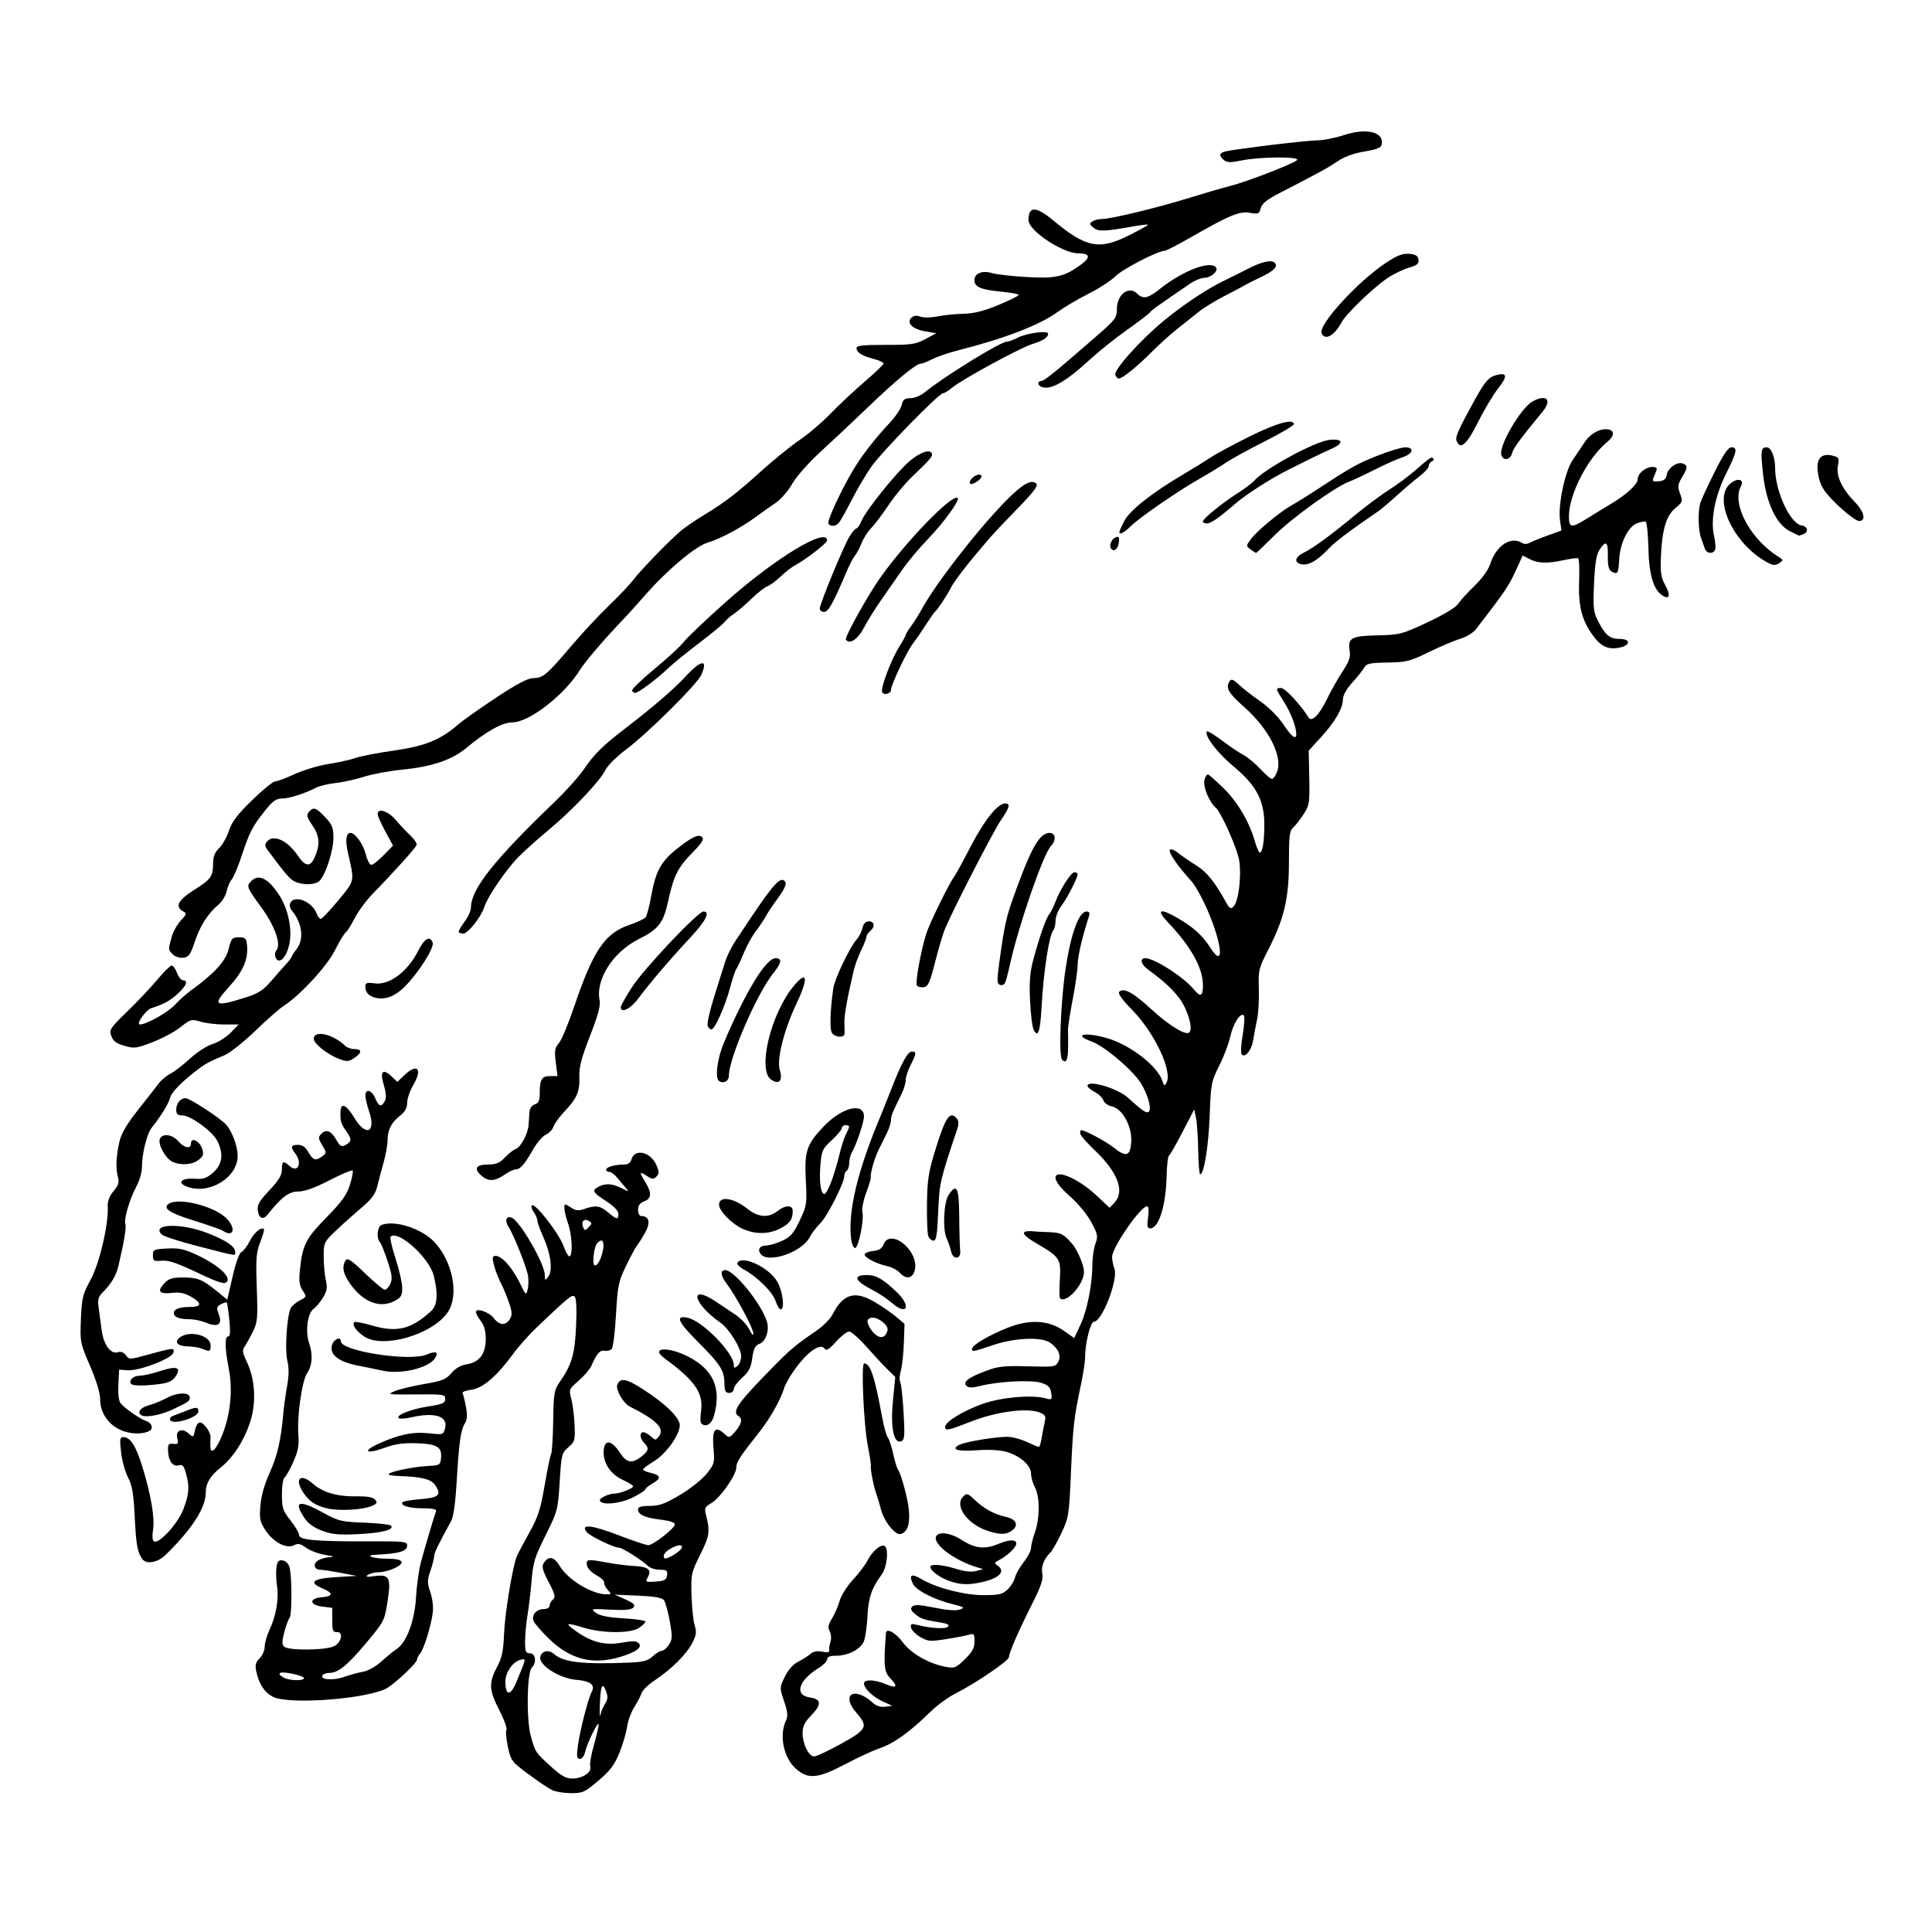 <?xml version="1.0" encoding="UTF-8"?>
<svg width="222mm" height="222mm" version="1.1" viewBox="0 0 786.61 786.61" xmlns="http://www.w3.org/2000/svg">
<g transform="translate(-652.84 247.12)">
<path d="m877.6 481.71c-1.382-0.663-5.71-3.58-9.619-6.482-6.849-5.086-7.152-5.49-8.354-11.156-0.686-3.233-0.951-6.358-0.589-6.944 0.362-0.586-0.935-4.145-2.883-7.909-4.213-8.141-4.383-11.148-0.991-17.521 2.046-3.843 2.618-6.514 2.892-13.492 0.329-8.377 3.483-27.551 5.218-31.715 0.462-1.108 2.749-5.433 5.082-9.611 3.563-6.379 4.565-9.476 6.249-19.329 1.103-6.453 2.291-12.195 2.64-12.759 0.349-0.564 0.72-6.571 0.825-13.349 0.178-11.515 0.363-12.572 2.821-16.13 4.762-6.895 6.005-11.215 6.508-22.626 0.299-6.786 0.09-11.206-0.561-11.857-1.05-1.05-2.027-0.263-15.34 12.353-3.088 2.927-7.429 7.797-9.645 10.822-6.754 9.22-12.397 14.077-17.086 14.706-2.262 0.303-3.889 0.914-3.616 1.356 0.273 0.442 0.896 2.941 1.384 5.552 0.655 3.506 0.54 5.288-0.44 6.817-1.678 2.617-2.395 7.777-3.344 24.069-0.473 8.115-1.299 13.983-2.198 15.616-5.335 9.686-6.941 12.998-6.941 14.316 0 0.824-0.683 3.51-1.518 5.968-1.348 3.97-1.351 4.952-0.029 8.785 0.861 2.497 1.269 6 0.967 8.315-0.711 5.463-3.555 14.656-5.128 16.579-0.711 0.868-1.292 2.012-1.292 2.542 0 1.199-7.401 8.317-11.715 11.267-6.69 4.575-40.398 7.291-47.019 3.789-3.43-1.815-5.589-5.148-6.712-10.361-0.535-2.485-0.232-3.638 1.38-5.25 1.136-1.136 2.065-3.273 2.065-4.749 0-1.476 0.861-4.514 1.913-6.75 2.723-5.788 3.912-12.634 3.11-17.914-0.38-2.504-0.486-5.949-0.236-7.656 0.362-2.467 0.883-3.041 2.543-2.799 1.232 0.179 2.371 1.328 2.779 2.804 1.008 3.645 1.037 19.437 0.038 20.55-0.469 0.522-1.434 3.112-2.145 5.755-0.981 3.645-1.013 5.085-0.133 5.965 1.708 1.708 17.175 1.566 20.468-0.188 3.1-1.652 3.786-5.948 0.913-5.72-1.452 0.115-1.75-0.713-1.75-4.861v-5l-4-0.5c-5.356-0.67-5.534-3.373-0.25-3.81 4.723-0.391 4.782-1.732 0.162-3.662-5.77-2.411-3.825-3.964 5.667-4.528l8.421-0.5-6.582-1.25c-3.62-0.688-7.306-1.25-8.191-1.25-2.52 0-3.224-2.164-1.189-3.652 1.014-0.742 3.22-1.401 4.903-1.466 2.231-0.086 1.726-0.341-1.867-0.942-2.709-0.454-6.199-1.766-7.754-2.915-2.223-1.644-3.249-1.865-4.801-1.035-3.042 1.628-8.409-1.112-11.589-5.917-2.424-3.663-2.647-4.728-2.163-10.329 0.344-3.982 1.7-8.767 3.742-13.206 3.079-6.694 4.62-13.368 5.547-24.039 0.239-2.75 0.939-7.818 1.555-11.262 0.79-4.418 0.815-7.511 0.084-10.5-1.032-4.218-0.214-17.314 1.312-21.025 0.404-0.983 2.063-2.474 3.687-3.314 2.904-1.502 2.925-1.569 1.254-4.118-1.304-1.989-1.566-3.892-1.128-8.186 1.049-10.301 2.359-12.911 10.796-21.511 6.272-6.393 8.276-9.178 9.586-13.321 0.911-2.881 1.397-5.496 1.082-5.812-0.316-0.316-4.559 1.478-9.429 3.986-6.016 3.098-10.095 4.56-12.723 4.562-3.793 2e-3 -6.781 2.259-12.472 9.423-1.827 2.3-3.594 1.492-3.984-1.823-0.255-2.161 0.76-3.894 4.75-8.113 3.824-4.043 5.074-6.118 5.074-8.425 0-3.467 0.587-3.743 3.108-1.462 3.372 3.052 5.325-1.119 2.36-5.039-2.08-2.75-1.835-3.559 1.078-3.559 1.782 0 3.058 0.898 4.25 2.994 1.894 3.329 2.955 3.64 5.66 1.661 1.785-1.305 1.784-1.438-0.024-4.499-1.677-2.838-1.709-3.308-0.326-4.692 2-2 3.977-1.161 6.122 2.598 1.484 2.6 2.017 2.877 3.75 1.949 2.518-1.347 2.532-2.378 0.079-5.801-2.012-2.808-2.378-4.147-2.177-7.96 0.192-3.647 2.407-2.563 5.619 2.75 4.747 7.853 8.942 6.014 6.006-2.633-0.828-2.44-1.506-5.321-1.506-6.402 0-3.009 2.604-2.335 4 1.035 1.429 3.449 2.517 3.772 3.915 1.159 0.68-1.27 0.553-3.278-0.41-6.475-1.669-5.545-0.476-6.945 3.075-3.608l2.433 2.285 2.798-2.681c5.255-5.034 7.569-2.713 3.766 3.777-1.418 2.419-2.578 5.748-2.578 7.397 0 2.083-0.841 3.659-2.75 5.156-3.673 2.88-5.172 5.761-5.215 10.021-0.019 1.943-0.732 5.993-1.583 9-0.851 3.007-2.014 7.385-2.583 9.729-0.812 3.341-2.247 5.285-6.642 9-3.084 2.607-7.771 6.812-10.417 9.346-4.69 4.493-4.809 4.753-4.786 10.5 0.013 3.241 0.409 7.55 0.88 9.576 0.687 2.959 0.459 4.336-1.16 7-1.109 1.824-2.828 3.886-3.821 4.582-2.476 1.736-3.455 9.105-1.847 13.91 1.614 4.824 1.332 9.065-0.819 12.301-2.079 3.128-4.128 17.552-3.549 24.985 0.342 4.391-0.09 6.712-2.085 11.197-1.384 3.112-2.99 5.951-3.569 6.309-0.579 0.358-1.049 3.437-1.044 6.842 9e-3 5.56 0.366 6.639 3.5 10.582 1.92 2.415 3.49 5.115 3.491 6 3.3e-4 2.014 7.097 2.64 28.75 2.535 13.907-0.067 15.25 0.081 15.25 1.683 0 2.369-3.343 3.347-12.917 3.782-4.804 0.218-0.772 1.61 4.664 1.61 3.599 0 5.724 0.448 6.001 1.264 0.514 1.518-5.524 4.229-9.466 4.251-1.53 8e-3 -3.457 0.495-4.282 1.081-1.118 0.794-0.447 0.919 2.633 0.492 6.181-0.858 6.903 0.534 5.375 10.36-1.21 7.778-1.394 8.136-8.6 16.75-7.738 9.25-11.469 12.288-15.099 12.297-1.205 3e-3 -2.461 0.442-2.791 0.976-1.113 1.801 4.369 2.237 8.691 0.691 2.36-0.844 5.866-1.798 7.791-2.121 2.014-0.338 5.198-2.119 7.5-4.197 2.2-1.986 5.001-4.27 6.224-5.075 4.042-2.662 7.326-11.435 7.887-21.067 0.279-4.786 1.168-11.177 1.976-14.202 1.564-5.856 5.363-18.668 6.153-20.75 0.345-0.911-1.116-1.254-5.383-1.265-5.699-0.015-9.479-1.196-8.134-2.541 0.366-0.366 3.654-0.905 7.308-1.198 7.342-0.589 8.53-1.696 5.987-5.579-1.683-2.568-5.553-3.549-15.226-3.857-2.315-0.074-4.023-0.434-3.797-0.801 0.627-1.015 10.378-3.009 16.005-3.274 4.795-0.225 5.012-0.361 5.301-3.32 0.431-4.415-1.675-5.654-10.071-5.928-5.175-0.169-8.724 0.318-12.483 1.712-7.86 2.914-9.981 1.707-2.765-1.574 8.195-3.726 14-4.897 20.65-4.169 5.514 0.604 5.647 0.559 6.322-2.13 1.224-4.878-4.257-6.599-13.899-4.363-2.17 0.503-4.371 0.651-4.893 0.329-1.729-1.069 4.735-3.675 11.838-4.773 5.929-0.917 7-1.384 7-3.05 0-1.854-0.695-1.962-12-1.86-11.334 0.102-11.808 0.028-8.548-1.335 1.899-0.794 7.299-2.1 12-2.903 7.352-1.256 8.897-1.877 11.048-4.44 1.645-1.96 3.795-3.189 6.285-3.591 5.159-0.834 7.715-4.259 7.715-10.339 0-3.216-0.64-5.544-2-7.273-1.1-1.398-2-3.043-2-3.654 0-1.885 5.35-0.027 7.333 2.547 2.247 2.916 4.766 3.051 6.455 0.347 1.041-1.667 0.992-2.849-0.274-6.578-0.849-2.5-2.195-5.806-2.992-7.347-2.495-4.825-4.333-11.041-3.429-11.6 2.36-1.459 7.311 3.628 11.052 11.356 2.13 4.399 2.307 4.534 2.897 2.194 0.345-1.371 0.438-3.843 0.205-5.493-0.468-3.32-5.787-16.747-8.005-20.206-1.616-2.521-0.9-4.484 1.325-3.63 3.333 1.279 13.408 18.69 13.465 23.269 0.03 2.441 0.102 2.474 1.462 0.678 1.883-2.487 0.97-9.421-2.144-16.297-1.292-2.852-2.349-5.79-2.349-6.527 0-0.738-0.68-2.312-1.511-3.498-0.831-1.186-1.132-2.391-0.668-2.677 1.42-0.878 11.013 11.486 12.828 16.532 0.94 2.615 2.079 4.526 2.53 4.247 1.34-0.828 0.935-8.814-0.679-13.389-0.825-2.338-1.5-5.147-1.5-6.241 0-1.907 0.106-1.92 2.575-0.302 2.08 1.363 3.166 1.481 5.649 0.615 4.569-1.593 6.312-1.333 9.594 1.428 3.573 3.006 4.182 3.09 4.182 0.571 0-1.216-1.848-3.126-5-5.168-5.516-3.574-5.917-4.342-3.066-5.868 2.751-1.472 5.678-1.284 9.365 0.602 3.113 1.592 3.156 1.586 1.59-0.25-0.886-1.038-2.448-2.899-3.472-4.137s-2.437-2.25-3.139-2.25c-0.703 0-1.278-0.398-1.278-0.883 0-1.057 3.485-2.084 7.133-2.103 1.783-9e-3 2.802-0.658 3.155-2.009 1.225-4.685 7.863-3.223 10.193 2.246 1.174 2.755 1.176 3.463 0.011 4.654-1.178 1.205-1.737 1.166-3.933-0.273-3.083-2.02-3.16-1.664-0.564 2.595 2.665 4.371 2.521 6.627-0.496 7.774-1.756 0.667-2.5 1.702-2.5 3.475 0 1.478 0.571 2.525 1.377 2.525 3.158 0 3.781 2.656 1.56 6.65-1.177 2.118-2.687 4.525-3.356 5.35s-2.705 4.597-4.526 8.382c-3.024 6.285-3.373 8.001-4.03 19.796-0.395 7.103-1.19 13.386-1.766 13.962-0.576 0.576-1.883 0.883-2.904 0.681-1.844-0.364-3.154 1.142-5.371 6.179-0.605 1.375-2.921 4.078-5.147 6.007-3.968 3.439-4.026 3.584-2.995 7.5 0.578 2.196 1.174 6.966 1.325 10.601 0.256 6.165 0.085 6.771-2.541 9.029-2.69 2.314-2.846 2.937-3.528 14.081-0.687 11.226-0.886 12.007-5.344 20.971-5.104 10.265-5.442 11.391-6.235 20.825-0.301 3.583-0.989 9.208-1.528 12.5s-0.983 8.123-0.986 10.736c-5e-3 4.085 0.274 4.75 1.994 4.75 2.309 0 2.806 3.794 0.765 5.835-2.04 2.04-2.283 21.589-0.351 28.165 1.926 6.554 1.728 6.261 8.293 12.25 4.021 3.667 5.964 4.75 8.527 4.75 4.172 0 8.037-2.567 7.311-4.856-0.294-0.927 0.362-4.825 1.46-8.662 1.097-3.837 1.981-7.652 1.964-8.479-0.04-1.934-4.72 7.587-5.52 11.231-0.337 1.536-1.281 2.766-2.122 2.766-1.248 0-1.393-0.924-0.825-5.25 0.811-6.172 4.146-19.224 5.612-21.964 1.562-2.918-0.433-4.479-6.386-4.997-6.661-0.58-15.008-5.827-14.534-9.137 0.377-2.629 3.379-3.34 5.63-1.333 3.777 3.369 11.804 4.279 30.696 3.478 5.64-0.239 7.496-0.74 9.438-2.547 1.33-1.238 2.998-2.25 3.706-2.25s2.017-1.112 2.907-2.471c1.425-2.175 1.468-3.316 0.356-9.537-0.695-3.886-1.752-7.736-2.351-8.554-0.789-1.079-3.699-1.601-10.583-1.899l-9.495-0.411 4.366 1.944c3.424 1.525 4.128 2.231 3.264 3.272-0.81 0.976-3.29 1.214-9.366 0.899-8.022-0.416-8.195-0.378-5.907 1.296 1.645 1.204 5.044 1.878 11.25 2.232 4.891 0.279 8.893 0.884 8.893 1.345 0 0.461-1.201 1.625-2.669 2.587-3.44 2.254-14.69 2.222-22.263-0.063-7.511-2.267-8.065-2.075-3.515 1.216 6.377 4.613 12.007 6.065 18.765 4.84 4.384-0.795 6.026-0.747 6.96 0.2 1.639 1.663-1.118 3.683-7.692 5.635-11.119 3.302-20.116 0.98-28.843-7.444-3.167-3.057-6.016-6.373-6.333-7.37-0.769-2.422 1.28-4.716 4.213-4.716 1.353 0 2.378-0.594 2.378-1.378 0-0.758 0.615-1.888 1.367-2.512 1.132-0.94 0.832-2.157-1.75-7.098-2.486-4.758-2.893-6.323-2.009-7.738 1.903-3.05 4.232-2.661 6.436 1.075 3.353 5.684 13.152 11.65 19.132 11.65 2.024 0 2.047-0.097 0.438-1.875-0.933-1.031-1.565-2.365-1.405-2.964 0.16-0.599-1.283-1.943-3.208-2.987-2.001-1.085-3.637-2.814-3.82-4.036-0.371-2.484 0.2-2.555 8.386-1.039 3.264 0.604 8.092 1.21 10.73 1.346 5.827 0.3 7.343 1.493 5.729 4.508-1.116 2.086-0.996 2.156 3.157 1.857 3.602-0.259 4.371-0.684 4.637-2.561 0.275-1.936-0.133-2.25-2.916-2.25-1.78 0-3.949-0.688-4.82-1.529-2.491-2.405-10.456-7.433-11.805-7.453-2.18-0.033-11.74-4.648-13.141-6.345-2.818-3.412 1.883-2.971 12.757 1.197 5.926 2.271 11.45 4.13 12.276 4.13 1.994 0 10.83-6.931 10.83-8.496 0-0.747-2.197-1.487-5.605-1.887-6.445-0.757-9.395-2.061-9.395-4.152 0-1.082 1.249-1.465 4.782-1.465 3.878 0 6.206-0.848 12.323-4.488 4.148-2.468 9.029-6.34 10.848-8.603 3.068-3.818 3.271-4.522 2.818-9.762-0.724-8.363 0.464-10.055 4.495-6.407 1.843 1.668 2.024 1.623 4.329-1.056 2.55-2.965 3.051-5.168 1.405-6.185-2.957-1.827-0.627-5.174 13.919-20 7.148-7.285 9.252-9.048 17.581-14.723 2.75-1.874 5.746-4.872 6.657-6.661 4.296-8.432 9.053-9.89 17.043-5.224 2.915 1.702 6.875 4.418 8.8 6.036l3.5 2.941-0.265 7.79c-0.146 4.284-0.691 9.334-1.212 11.222s-0.671 3.881-0.332 4.429c0.629 1.018 1.557 11.635 1.719 19.671 0.07 3.458-0.296 4.555-1.604 4.813-2.848 0.56-4.056-6.361-2.983-17.084l0.922-9.208-3.122-3.047c-1.717-1.676-5.59-5.838-8.607-9.25-3.017-3.412-6.205-6.203-7.086-6.203s-3.288 1.878-5.349 4.174c-2.706 3.014-3.967 3.818-4.539 2.893-1.671-2.703-7.267 1.266-12.657 8.976-1.714 2.451-3.459 5.582-3.88 6.957-1.506 4.93-5.864 12.601-10.394 18.298-7.604 9.563-9.111 11.896-9.111 14.113 0 3.022-6.65 12.489-10.143 14.439-2.42 1.351-2.842 2.101-2.334 4.149 1.89 7.627 1.725 8.913-2.156 16.738-3.709 7.479-3.839 8.09-3.586 16.762 0.145 4.95 0.728 10.432 1.296 12.182 0.844 2.6 0.666 3.901-0.972 7.112-2.322 4.552-8.576 10.771-15.308 15.222-2.586 1.71-5.013 4.088-5.393 5.284s-1.711 3.755-2.958 5.687c-1.247 1.932-2.555 5.538-2.907 8.013-0.351 2.475-1.774 7.269-3.161 10.653-1.989 4.852-3.796 7.231-8.549 11.25-5.578 4.717-6.411 5.094-11.179 5.052-2.833-0.025-6.282-0.587-7.664-1.25zm21.632-35.247c1.099-1.678 1.188-2.835 0.379-4.962-1.514-3.982-2.223-2.523-2.535 5.218-0.151 3.732-0.05 5.693 0.224 4.359 0.274-1.335 1.143-3.411 1.932-4.615zm-36.162-8.708c4.201-10.137 4.13-9.716 1.518-9.033-3.015 0.788-5.976 5.125-5.976 8.752 0 5.946 2.057 6.076 4.457 0.282zm-86.457-1.617c0-0.477-2.25-1.312-5-1.856-5.029-0.994-6.501-0.25-3.25 1.643 2.146 1.25 8.25 1.407 8.25 0.213zm153.82-53.081c0.46-1.381-1.406-1.337-4.132 0.098-2.59 1.363-3.752 2.933-3.032 4.096 0.589 0.953 6.627-2.582 7.164-4.195zm83.787-88.59c0.449-2.532-5.764-6.777-7.901-4.413-1.702 1.658 5.66 12.168 7.901 4.413zm-116.7-29.61c1.956-5.61 0.982-8.846-1.684-5.601-0.887 1.079-1.65 5.691-1.324 8 0.262 1.857 2.01 0.463 3.008-2.399zm-4.894-14.845c-1.92-1.187-3.266 0.159-2.404 2.405 0.616 1.605 0.798 1.616 2.283 0.131 1.417-1.418 1.432-1.726 0.122-2.536zm84.153 222.9c-4.901-4.457-6.739-13.351-4-19.361 0.941-2.064 0.807-3.593-0.704-8.038-1.857-5.463-1.856-5.508 0.304-9.954 1.378-2.836 3.369-5.074 5.454-6.13 1.806-0.915 4.059-2.343 5.007-3.174 1.149-1.007 2.745-1.305 4.79-0.896 2.149 0.43 2.997 0.245 2.831-0.62-0.13-0.678 0.102-2.228 0.515-3.445 0.415-1.222 0.274-3.105-0.316-4.206-0.835-1.56-0.626-2.712 0.957-5.288 1.113-1.812 2.5-5.034 3.082-7.162 0.582-2.127 2.992-5.952 5.356-8.5 2.364-2.548 4.986-5.983 5.827-7.634 1.99-3.908 5.312-6.873 6.981-6.233 1.938 0.744 1.234 8.593-1.049 11.68-4.066 5.5-5.419 9.463-5.789 16.964-0.206 4.175-0.874 8.797-1.484 10.271-1.334 3.221-6.393 5.82-11.327 5.82-2.44 0-3.599 0.457-3.599 1.418 0 0.78-1.47 2.327-3.267 3.438-8.433 5.212-10.281 11.207-3.744 12.144 4.695 0.673 4.857 2.822 0.548 7.259-2.719 2.8-3.537 4.473-3.537 7.241 0 4.469 2.498 9.5 4.716 9.5 0.916 0 5.854-2.321 10.974-5.157 10.514-5.825 11.118-7.019 6.309-12.495-6.646-7.57-0.995-11.095 6.646-4.146 1.396 1.27 3.143 1.815 5 1.562l2.854-0.39-3.707-1.682c-4.102-1.861-7.793-5.357-7.793-7.38 0-1.762 4.22-1.664 8.686 0.202 4.646 1.941 5.342 1.176 2.067-2.274-2.607-2.746-2.812-4.848-1.808-18.49 0.162-2.196 3.961-0.12 6.769 3.699 3.416 4.646 10.635 8.779 17.615 10.086 3.518 0.659 4.147 0.406 7.75-3.112 3.048-2.976 3.921-4.589 3.921-7.243 0-3.075-0.223-3.346-2.25-2.732-1.238 0.375-5.446 1.183-9.353 1.795-6.456 1.011-7.412 0.932-10.497-0.869-1.867-1.09-3.553-2.806-3.747-3.813-0.299-1.555 0.077-1.722 2.497-1.107 5.533 1.406 11.544 1.753 12.572 0.725 0.718-0.718-0.16-1.232-2.842-1.666-7.121-1.151-8.113-1.475-10.504-3.429-1.784-1.458-2.093-2.231-1.238-3.101 0.863-0.879 3.061-0.767 9.079 0.46 5.123 1.045 8.773 1.312 10.287 0.752 2.106-0.779 1.842-0.993-2.579-2.091-8.086-2.008-15.297-5.726-16.583-8.549-1.638-3.595-0.504-4.141 3.586-1.728 6.106 3.603 17.47 6.522 25.336 6.509 6.153-0.01 7.631-0.357 9.665-2.268 1.321-1.241 2.693-3.451 3.049-4.911s1.969-4.316 3.585-6.346c1.615-2.03 2.937-4.561 2.937-5.624 0-1.063 0.699-3.902 1.552-6.309 2.057-5.797 2.086-14.585 0.062-18.376-0.881-1.65-1.605-4.197-1.608-5.661-0.01-3.386-4.621-7.385-10.302-8.93-2.505-0.682-7.323-0.908-11.917-0.561-7.603 0.575-10.572-0.341-7.066-2.18 2.578-1.352 16.182-3.545 20.278-3.268 1.925 0.13 5.33 1.106 7.566 2.168 2.236 1.062 4.314 1.932 4.618 1.932s0.828-1.688 1.164-3.75 0.897-4.979 1.245-6.482c0.543-2.344 0.227-2.89-2.23-3.848-4.961-1.935-17.46-0.29-27.445 3.612-9.774 3.819-10.936 4.056-10.88 2.218 0.061-2.018 7.183-6.375 15.107-9.244 7.569-2.74 20.317-3.862 25.928-2.282 2.399 0.676 2.544 0.526 2.143-2.208-0.34-2.317-1.178-3.179-3.995-4.109-3.959-1.307-17.452-0.634-24.901 1.242-3.393 0.854-4.731 0.835-5.634-0.082-1.558-1.581 0.853-3.377 8.255-6.147 4.685-1.753 7.326-2.029 16.776-1.751 10.586 0.311 11.28 0.21 12.352-1.795 1.348-2.523 0.124-5.426-3.299-7.824-3.514-2.461-14.338-2.018-23.175 0.949-8.445 2.835-8.595 2.861-8.595 1.512 0-1.471 6.718-5.436 14.451-8.53 8.937-3.575 16.738-3.144 23.003 1.272l4.136 2.916 2.605-5.585c2.713-5.817 4.804-16.572 4.804-24.706 0-2.606 0.551-6.261 1.225-8.124 1.116-3.087 0.961-3.874-1.75-8.888-1.69-3.125-5.458-7.661-8.725-10.503-5.734-4.988-7.498-8.886-4-8.843 3.326 0.042 9.769 3.768 15.002 8.676l5.252 4.926 1.998-2.127c4.281-4.557 1.275-12.485-8.081-21.315-3.257-3.074-5.921-6.172-5.921-6.885 0-0.713 0.168-1.297 0.373-1.297 1.541 0 9.989 4.506 13.135 7.006 5.248 4.17 6.916 3.657 7.296-2.245 0.4-6.215-3.629-13.576-7.899-14.43-1.572-0.314-3.115-1.416-3.447-2.461-0.33-1.04-1.919-2.574-3.53-3.407-1.611-0.833-2.929-1.953-2.929-2.489 0-2.624 12.234 0.96 16.472 4.826 5.749 5.244 7.405 6.394 8.36 5.804 1.693-1.046-0.785-8.887-4.19-13.257-4.436-5.693-14.352-13.78-18.892-15.406-8.014-2.87-2.735-4 6.319-1.353 9.434 2.759 20.518 11.381 22.448 17.464 0.622 1.96 0.847 2.05 1.628 0.654 2.577-4.605-4.792-20.261-13.934-29.602-4.045-4.134-5.945-6.771-5.323-7.392 1.843-1.843 5.692 0.246 13.191 7.155 7.023 6.471 13.989 10.731 15.34 9.38 1.211-1.211 0.497-5.231-1.815-10.223-2.213-4.776-6.866-9.564-14.981-15.415-2.893-2.086-3.485-4.61-1.082-4.61 3.693 0 15.774 7.782 19.783 12.744 2.634 3.261 3.677 2.79 3.677-1.661 0-7.102-4.832-15.782-14.379-25.833-4.852-5.107-3.058-5.756 4.201-1.52 6.404 3.737 9.978 6.997 13.235 12.072 5.659 8.817 4.916-1.145-1.133-15.207-2.107-4.898-5.102-10.298-6.657-12-5.464-5.985-9.368-11.623-8.746-12.63 0.38-0.615 1.762-0.117 3.492 1.258 1.575 1.252 4.883 3.527 7.351 5.056 4.162 2.578 7.462 6.668 11.935 14.786 1.545 2.805 1.994 3.066 3.188 1.849 2.238-2.28 3.442-14.499 1.976-20.057-1.58-5.988-7.305-18.483-9.184-20.043-2.682-2.226-5.347-8.695-4.679-11.358 0.351-1.4 1.023-2.413 1.492-2.252 0.469 0.161 3.274 2.649 6.233 5.528 5.706 5.551 10.531 13.688 12.76 21.515 0.744 2.612 1.651 4.75 2.017 4.75 1.162 0 1.871-4.285 1.885-11.4 0.019-9.855-3.248-15.99-12.682-23.813-6.458-5.355-12.025-12.733-10.647-14.111 0.287-0.287 3.069 1.406 6.182 3.762 3.113 2.356 7.01 4.976 8.66 5.822 1.65 0.846 4.706 3.383 6.79 5.639 2.085 2.256 4.233 4.101 4.775 4.101 0.541 0 1.471-1.238 2.066-2.75 2.459-6.252-3.145-17.445-13.217-26.396-6.7-5.954-7.803-7.903-6.046-10.674 0.645-1.017 1.523-0.673 3.825 1.5 1.643 1.551 5.584 4.62 8.757 6.821 3.335 2.312 7.24 6.215 9.257 9.25 3.391 5.105 5.299 6.548 5.288 4-0.013-2.96-2.187-8.661-4.982-13.069-3.544-5.588-3.563-5.681-1.162-5.681 1.572 0 8.031 6.943 11.126 11.96 1.332 2.158 4.397-0.963 7.728-7.869 1.483-3.075 4.241-7.948 6.129-10.828 2.786-4.251 3.327-5.886 2.872-8.688-0.806-4.965 0.801-5.804 11.554-6.028 8.833-0.184 9.72-0.417 20.105-5.27 6.556-3.064 11.513-6.048 12.5-7.525 0.899-1.346 3.932-4.673 6.739-7.393 3.076-2.98 5.607-6.517 6.371-8.902 2.383-7.445 8.393-11.41 12.936-8.534 0.83 0.525 2.065 0.521 3-0.01 0.874-0.496 4.165-1.833 7.312-2.97l5.722-2.067-0.578-4.217c-0.842-6.139 1.982-19.713 5.058-24.314 1.414-2.115 3.67-5.48 5.012-7.477 2.464-3.664 6.592-5.812 9.813-5.106 2.415 0.529 2.191 2.734-0.5 4.919-8.043 6.53-15.75 21.428-15.75 30.444 0 4.789 0.981 4.868 7.756 0.624 2.854-1.788 7.083-4.375 9.398-5.75 6.156-3.656 10.846-7.958 10.846-9.948 0-2.366 3.155-5.051 5.936-5.051 1.628 0 2.105 0.428 1.671 1.5-0.334 0.825-0.894 2.211-1.245 3.08-0.508 1.259-0.052 1.513 2.25 1.25 2.118-0.242 2.974-0.936 3.21-2.604 0.391-2.754 4.272-5.51 6.536-4.641 2.114 0.811 2.067 1.58-0.345 5.667-1.728 2.929-1.826 3.789-0.753 6.631 1.173 3.108 1.076 3.395-2.008 5.942-3.732 3.081-5.447 9.153-5.841 20.676-0.19 5.551 0.194 7.774 1.852 10.739 2.225 3.978 1.744 5.861-1.062 4.157-3.745-2.274-5.595-8.41-5.841-19.375-0.129-5.763-0.645-10.616-1.147-10.783-0.501-0.167-2.086 0.143-3.522 0.689-3.655 1.389-6.98 8.306-7.247 15.073-0.16 4.06-0.575 5.416-1.581 5.179-2.525-0.595-3.129-2.02-3.014-7.111 0.128-5.683-0.791-6.333-3.375-2.39-1.308 1.996-1.88 5.505-2.245 13.785-0.436 9.886-0.26 11.558 1.607 15.217 2.943 5.769 4.793 7.319 8.734 7.319 4.734 0 4.623 2.685-0.148 3.58-4.78 0.897-7.641-0.582-11.238-5.81-4.114-5.98-5.43-11.666-5.028-21.719 0.188-4.703 0-8.699-0.425-8.88-0.422-0.181-3.031 0.156-5.799 0.75-6.825 1.464-10.496 1.357-13.902-0.404l-2.869-1.484-2.134 4.734c-3.473 7.703-4.543 9.305-16.898 25.303-1.091 1.413-3.93 3.147-6.308 3.854-2.378 0.706-8.148 3.15-12.823 5.43-7.779 3.795-9.211 4.157-16.889 4.269-7.103 0.104-8.545 0.411-9.404 2-0.558 1.032-2.745 3.779-4.861 6.104-2.361 2.595-3.846 5.217-3.846 6.79 0 3.686-3.16 9.168-8.926 15.483l-5.021 5.5 0.224 11c0.211 10.362 0.072 11.233-2.39 15.015-1.438 2.208-3.35 4.626-4.25 5.372-1.356 1.125-1.636 3.51-1.636 13.922 0 14.872-1.927 23.091-8.346 35.598-3.969 7.733-4.143 8.449-3.901 16.093 0.139 4.4-0.19 10.025-0.731 12.5-0.541 2.475-1.236 6.173-1.542 8.218-0.612 4.076-3.212 7.449-4.642 6.02-0.521-0.521-0.383-3.855 0.334-8.033 0.674-3.928 0.872-7.494 0.441-7.923-1.341-1.336-4.4 3.504-5.523 8.737-0.589 2.748-2.597 8.03-4.462 11.738-3.235 6.434-3.413 7.362-3.887 20.243-0.459 12.484-2.315 24-3.868 24-0.359 0-0.726-4.388-0.814-9.75-0.088-5.362-0.491-11.312-0.895-13.22l-0.734-3.47-4.739 9.176c-2.607 5.047-5.095 9.396-5.529 9.664-0.434 0.268-0.857 3.826-0.94 7.906-0.251 12.318-3.158 21.694-6.726 21.694-1.153 0-1.329-0.942-0.841-4.5 0.383-2.795 0.23-4.5-0.403-4.5-2.666 0-14.252 16.788-14.252 20.651 0 1.22 0.431 3.351 0.957 4.735 1.639 4.31-5.04 21.613-8.342 21.613-1.413 0-3.625 8.853-3.602 14.417 0.01 1.696-0.7 6.458-1.571 10.583-2.972 14.07-3.37 17.509-4.171 36-0.77 17.764-0.924 18.759-3.874 25.017-1.69 3.584-3.749 7.194-4.577 8.021-2.674 2.674-3.815 5.734-3.23 8.661 0.43 2.153-0.551 5.087-3.96 11.832-5.611 11.103-9.63 20.298-9.63 22.031 0 1.456-13.524 10.66-21.843 14.865-2.938 1.486-7.49 4.81-10.114 7.387-8.546 8.394-14.874 12.915-20.935 14.958-2.534 0.854-8.736 3.73-13.782 6.391-11.219 5.916-15.197 6.26-20.165 1.744zm62.522-76.355c-3.908-1.394-7.684-4.198-7.684-5.706 0-1.351 4.893-0.981 10.531 0.796 3.386 1.067 6.214 1.372 8.088 0.87l2.881-0.771-2.5-0.756c-8.975-2.713-17.75-9.202-16.714-12.361 0.782-2.387 5.815-1.768 10.603 1.304 5.341 3.427 9.312 3.85 14.766 1.571 4.437-1.854 7.346-1.923 7.346-0.174 0 1.534-3.453 4.884-6.833 6.629-2.224 1.149-2.248 1.268-0.5 2.566 2.785 2.07 0.587 4.652-5.248 6.165-6.226 1.614-9.927 1.58-14.736-0.135zm-328.41-8.801c-2.074-2.68-2.63-5.678-3.199-17.25-0.468-9.495-1.034-12.845-2.713-16.047-1.167-2.226-2.446-6.838-2.842-10.25-0.617-5.316-0.492-6.203 0.878-6.203 2.897 0 5.127 3.45 7.778 12.032 3.537 11.453 5.152 21.042 4.347 25.809-0.405 2.398-0.257 4.208 0.378 4.6 1.997 1.234 9.718-7.179 11.956-13.029 2.396-6.262 2.609-9.179 1.073-14.71-0.831-2.993-1.436-3.677-2.853-3.227-2.381 0.756-4.244-1.64-4.43-5.697-0.131-2.847 0.147-3.246 2.116-3.036 1.95 0.208 2.18-0.105 1.644-2.241-0.818-3.26 1.911-4.424 4.621-1.971 1.899 1.719 1.976 1.678 2.588-1.379 0.347-1.733 1.238-3.15 1.982-3.15 1.6 0 4.601 4.264 4.342 6.17-0.099 0.732-0.127 2.398-0.062 3.703 0.178 3.555 2.473 1.176 4.979-5.162 3.193-8.073 4.16-17.972 2.563-26.232-1.672-8.648-1.774-13.479-0.285-13.479 0.806 0 0.937-1.959 0.45-6.717-0.378-3.694-0.852-6.881-1.052-7.081-0.2-0.2-1.265 0.118-2.367 0.707-1.766 0.945-1.866 1.432-0.849 4.126 1.55 4.108-0.381 5.384-5.139 3.395-1.884-0.787-4.908-1.431-6.721-1.431-4.209 0-6.46-0.871-6.46-2.5 0-1.636 2.254-2.5 6.523-2.5 4.788 0 5.059-1.459 0.743-4.006-2.819-1.663-4.779-2.084-8.014-1.719-5.207 0.587-6.21-0.626-3.182-3.849 1.866-1.986 3.256-2.426 7.67-2.426 5.987 0 7.868 0.769 13.883 5.672l4.123 3.361 2.179-9.429c1.273-5.507 2.762-9.653 3.582-9.968 0.772-0.296 2.304-2.305 3.406-4.464 1.781-3.491 4.678-5.915 5.768-4.826 0.216 0.216-0.46 2.59-1.503 5.274-1.638 4.214-1.83 6.75-1.408 18.59 0.447 12.555 0.309 14.071-1.646 18-1.174 2.36-2.681 5.059-3.348 6-0.985 1.388-0.81 2.539 0.933 6.127 3.419 7.037 3.941 16.82 1.317 24.664-2.588 7.735-6.935 14.383-12.096 18.5-4.109 3.278-5.929 6.323-5.929 9.921 0 4.753-3.087 10.79-9.121 17.834-3.413 3.985-7.37 8.03-8.793 8.989-3.038 2.047-6.446 2.269-7.809 0.507zm73.222-11.587c-3.361-1.225-5.738-2.91-7.25-5.141-4.73-6.977-2.375-7.703 7.457-2.299 6.317 3.473 7.452 3.75 16.784 4.101 5.505 0.207 10.395 0.739 10.866 1.183 1.717 1.615-3.406 2.982-13.022 3.474-7.931 0.406-10.804 0.151-14.836-1.319zm231.47-1.195c-1.618-1.732-3.419-5.021-4.003-7.309-0.584-2.288-1.472-5.284-1.974-6.659-1.084-2.969-2.486-10.179-2.191-11.266 0.114-0.421-0.434-4.021-1.219-8-1.683-8.534-2.821-33.734-1.523-33.734 2.555 0 4.219 5 7.389 22.209 0.68 3.69 1.704 7.29 2.276 8 0.572 0.71 1.555 3.736 2.185 6.723 0.63 2.987 1.579 5.955 2.109 6.593 0.53 0.639 1.854 4.72 2.942 9.068 2.252 9.002 1.844 14.905-1.14 16.502-1.562 0.836-2.446 0.448-4.852-2.127zm39.045 1.066c-8.124-2.793-13.289-10.189-9.654-13.823 1.494-1.494 1.875-1.379 4.88 1.473 3.754 3.562 7.845 5.771 12.577 6.791 3.756 0.809 5.129 3.043 3.069 4.996-2.469 2.341-5.277 2.487-10.872 0.564zm-268.02-8.912c-4.89-1.049-7.528-2.649-9.931-6.024-4.182-5.873-1.783-8.809 3.447-4.217 4.208 3.695 9.971 5.361 18.121 5.239 4.272-0.064 6.511 0.355 7.359 1.378 1.008 1.215 0.725 1.671-1.639 2.628-3.596 1.457-12.761 1.983-17.359 0.996zm110.5-3.123c-0.606-0.981 3.374-2.998 5.917-2.998 2.093 0 7.584-2.133 7.584-2.946 0-0.413-1.866-1.592-4.147-2.621-4.764-2.148-7.843-6.513-7.849-11.124-0.01-5.575 3.059-5.479 6.755 0.213 2.588 3.985 4.856 4.355 8.606 1.405 3.02-2.376 3.242-3.463 1.135-5.57-1.785-1.785-1.979-4.357-0.329-4.357 0.644 0 2.035 0.782 3.09 1.737 1.825 1.652 1.986 1.645 3.29-0.138 2.334-3.192-0.888-6.447-11.976-12.101-2.615-1.334-5.761-6.849-5.015-8.793 1.156-3.013 3.563-2.613 10.314 1.714 9.264 5.938 15.126 11.647 15.126 14.73 0 3.895-5.55 11.654-10.472 14.642-2.455 1.49-4.479 3.011-4.496 3.38-0.017 0.369 1.313 0.966 2.957 1.327 4.263 0.936 4.599 2.26 1.083 4.262-1.682 0.957-3.061 2.071-3.065 2.474 0 0.403-2.241 1.866-4.973 3.25-5.045 2.557-12.383 3.378-13.534 1.515zm-195.23-28.928c-5.138-2.374-8.261-7.122-8.269-12.57-4e-3 -2.461-1.584-7.655-4.107-13.5-4.01-9.288-4.093-9.713-3.722-19.009 0.344-8.631 0.706-10.108 3.919-16 3.625-6.647 7.376-22.603 7.007-29.805-0.116-2.263 0.634-4.268 2.366-6.327 1.981-2.354 2.372-3.598 1.789-5.687-0.971-3.477-0.763-8.509 0.597-14.433 0.775-3.376 2.988-7.155 7.612-13 3.585-4.532 7.371-9.374 8.414-10.76 1.042-1.386 3.184-3.171 4.76-3.967 1.576-0.796 5.16-3.562 7.965-6.145 2.836-2.612 6.916-5.242 9.19-5.923 2.249-0.674 5.555-2.737 7.346-4.585l3.256-3.36h-5.83c-3.207 0-7.574-0.522-9.704-1.161-3.679-1.102-4.082-0.994-8.01 2.163-2.275 1.828-7.391 4.588-11.37 6.133-6.682 2.595-7.567 2.713-11.596 1.546-3.293-0.953-4.599-1.936-5.329-4.01-0.902-2.565-0.472-3.225 6.479-9.959 4.095-3.967 9.604-9.8 12.243-12.962 2.639-3.163 5.271-5.75 5.848-5.75s1.56 1.35 2.183 3c0.623 1.65 1.709 3 2.413 3 2.319 0 1.339 2.397-2.304 5.638-3.226 2.87-5.481 4.087-10.541 5.689-2.235 0.708-6.438 6.676-4.692 6.663 2.747-0.02 11.439-4.913 14.317-8.06 1.65-1.803 4.646-4.471 6.658-5.929 9.395-6.806 13.957-11.835 15.161-16.716 1.083-4.388 1.43-4.785 4.181-4.785 2.639 0 3.037 0.382 3.308 3.178 0.553 5.702-1.551 10.624-7.194 16.833-7.177 7.898-6.159 8.539 6.952 4.375 4.779-1.518 6.902-2.898 10-6.499 2.163-2.515 4.946-5.676 6.183-7.025 1.238-1.349 2.25-2.699 2.25-3 0-0.301 0.9-1.691 2-3.089 3.074-3.908 2.295-10.556-1.815-15.486-1.896-2.274-0.814-4.787 2.061-4.787 3.033 0 6.652 2.602 7.792 5.601 0.502 1.319 1.313 2.399 1.802 2.399 0.49 0 3.698-3.394 7.129-7.543 6.82-8.245 6.658-7.465 3.976-19.164-1.204-5.251-0.843-8.294 0.984-8.294 1.939 0 5.177 4.537 6.234 8.737 0.59 2.345 1.604 4.263 2.252 4.263 0.648 0 2.899-1.762 5.002-3.916l3.824-3.916-3.121-5.762c-1.716-3.169-3.121-6.357-3.121-7.084 0-2.624 4.224-1.26 7.335 2.369 1.741 2.03 4.454 4.911 6.031 6.402 1.576 1.491 2.701 3.203 2.5 3.804-0.397 1.185-9.292 11.079-17.498 19.461-2.822 2.883-6.301 7.551-7.731 10.372-1.429 2.821-3.069 5.419-3.643 5.774-0.574 0.355-2.562 3.649-4.417 7.321-3.349 6.627-14.182 18.336-21.056 22.759-1.639 1.054-6.802 5.606-11.474 10.116-4.672 4.51-10.307 8.951-12.521 9.87-7.355 3.052-8.405 3.691-14.874 9.061-3.707 3.077-6.702 6.434-7.079 7.935-0.649 2.584-3.725 7.647-7.554 12.435-2.036 2.546-4.019 10.679-4.019 16.488 0 1.768-1.043 5.194-2.318 7.614-2.809 5.331-5.118 13.321-4.394 15.206 0.464 1.208-0.601 7.554-2.886 17.193-0.873 3.682-2.99 7.24-6.175 10.377-1.95 1.921-2.311 3.072-1.883 6 0.292 1.993 0.837 6.098 1.213 9.123 0.781 6.303 3.679 10.377 6.699 9.419 1.204-0.382 2.379 0.068 3.237 1.241 1.308 1.787 1.546 1.786 8.177-0.023 11.466-3.128 11.573-3.139 11.172-1.056-0.457 2.374-13.957 7.566-18.729 7.203l-3.387-0.257-0.299 6.133c-0.181 3.699 0.171 6.692 0.887 7.544 1.868 2.222 7.963 6.439 10.436 7.221 2.176 0.688 3.043 2.969 1.492 3.927-2.65 1.638-8.096 1.511-11.972-0.28zm236.43-2.7c-0.346-0.346-0.365-2.562-0.041-4.925 1.02-7.442-2.406-12.397-14.922-21.581-5.927-4.349 1.398-4.875 9.604-0.689 10.324 5.267 13.699 12.928 10.603 24.074-0.978 3.522-3.401 4.963-5.244 3.12zm-216.15-1.277c-0.377-0.609 0.131-1.396 1.129-1.748s3.331-1.249 5.186-1.993c4.31-1.728 5.128-1.701 5.128 0.172 0 2.469-10.163 5.639-11.442 3.569zm-11.308-1.811c-2.523-0.907-1.147-3.234 2.5-4.225 2.062-0.561 5.483-1.953 7.602-3.095 4.187-2.256 9.148-2.295 9.148-0.072 0 1.44-0.326 1.667-7 4.869-4.259 2.044-10.187 3.264-12.25 2.523zm236.93-13.364c-0.071-5.122-1.674-7.601-10.836-16.757-8.135-8.129-9.28-10.799-4.196-9.782 5.984 1.197 18.852 14.319 18.852 19.223 0 1.347 0.27 1.418 1.5 0.397 0.825-0.685 1.5-2.452 1.5-3.927 0-3.307-4.869-11.178-8.477-13.702-11.152-7.802-12.967-15.952-1.916-8.602 2.259 1.502 5.894 3.926 8.079 5.386 2.184 1.46 4.714 4.16 5.62 6 0.907 1.84 1.659 2.653 1.671 1.807 0.033-2.22-7.022-15.393-11.165-20.846-2.201-2.897-2.338-5.115-0.315-5.115 3.674 0 14.621 13.494 16.982 20.934 1.098 3.458-0.421 8.094-2.969 9.062-1.821 0.692-2.448 1.916-2.985 5.825-0.539 3.918-1.393 5.58-4.103 7.978-1.882 1.666-3.422 3.743-3.422 4.615 0 0.886-0.831 1.585-1.882 1.585-1.526 0-1.893-0.772-1.938-4.082zm-241.44 0.484c-1.322-1.322 0.644-3.402 3.216-3.402 1.506 0 5.395-0.877 8.643-1.949 6.628-2.187 8.568-1.474 6.126 2.252-1.15 1.756-2.849 2.58-6.288 3.051-5.898 0.808-10.916 0.829-11.697 0.048zm102.26-5.47c-1.925-0.43-6.374-1.34-9.887-2.022-7.963-1.547-11.705-4.416-10.746-8.238 0.62-2.472 3.632-3.887 3.632-1.707 0 3.999 27.929 8.344 34.904 5.431 3.827-1.599 5.023-1.119 3.492 1.403-2.456 4.045-13.937 6.8-21.396 5.134zm-73.5-8.932c-1.1-0.473-3.661-0.891-5.691-0.93-4.345-0.083-5.872-1.82-3.271-3.722 4.056-2.966 12.462-0.732 12.462 3.312 0 2.513-0.406 2.669-3.5 1.339zm66.077-4.94c-3.183-2.099-5.127-4.844-4.133-5.838 0.345-0.345 3.424 0.2 6.842 1.212 10.491 3.107 16.216 1.764 24.464-5.737 2.594-2.359 2.941-7.055 1.073-14.505-1.825-7.278-14.596-18.753-17.566-15.783-0.357 0.357 0.564 4.376 2.047 8.93 1.483 4.554 2.696 9.929 2.696 11.945 0 3.1-0.486 3.916-3.155 5.296-5.914 3.058-12.576 0.535-17.865-6.766-3.05-4.211-3.664-7.184-2.021-9.782 0.744-1.176 2.313-0.132 7.888 5.25 3.827 3.695 7.462 6.718 8.078 6.718s1.625-1.111 2.243-2.468c0.909-1.996 0.693-3.765-1.133-9.25-1.241-3.73-2.657-7.21-3.146-7.732-1.481-1.583-1.011-6.289 0.693-6.943 5.445-2.09 16.462 1.491 21.586 7.016 7.47 8.053 10.037 21.667 5.38 28.522-6.172 9.083-26.314 14.962-33.97 9.915zm167.45-14.48c-1.201-3.64-7.551-9.945-12.912-12.821-1.784-0.957-2.964-2.195-2.621-2.75 2.01-3.253 13.024 2.01 16.262 7.77 2.231 3.969 3.085 11.221 1.322 11.221-0.507 0-1.43-1.539-2.051-3.42zm47.233 0.67c-1.706-1.512-5.274-3.875-7.93-5.25-7.266-3.762-8.009-6-1.992-6 3.588 0 6.373 1.602 11.914 6.852 6.191 5.867 4.321 9.995-1.991 4.398zm68.559-1.766c-0.284-0.284-0.312-3.771-0.062-7.75 0.516-8.245-0.012-9.074-9.181-14.417-7.271-4.237-7.258-5.773 0.042-4.983 9.174 0.48 9.711-0.278 14.25 5.101 1.026 1.135 2.626 4.107 3.555 6.604 1.351 3.63 1.465 5.133 0.57 7.5-1.933 5.113-7.331 9.788-9.174 7.945zm-347.85-8.881c-12.048-5.724-14.921-6.737-18.203-6.42-2.9 0.281-3.265 0.037-3.265-2.184 0-2.347 0.358-2.519 5.839-2.803 4.757-0.247 6.981 0.233 12 2.59 9.717 4.563 15.195 10.064 11.411 11.459-0.688 0.253-4.19-0.936-7.783-2.643zm282.58-1.547c-0.967-1.069-3.173-2.254-4.901-2.634-4.672-1.026-9.736-3.664-9.342-4.867 0.19-0.581 1.796-1.199 3.569-1.373 2.334-0.23 3.478-0.988 4.148-2.75 1.55-4.076 7.364-2.424 11.028 3.135 4.295 6.515 0.384 13.888-4.502 8.489zm-56.515-7.513c-1.563-1.883-0.508-3.538 2.273-3.566 1.205-0.012 4.061-0.871 6.346-1.909 3.474-1.578 4.65-2.926 7.175-8.228 2.894-6.077 2.998-6.758 2.499-16.341-0.625-11.996 0.284-14.7 7.447-22.17 7.308-7.621 16.224-9.763 16.224-3.898 0 2.422-3 11.293-5.008 14.805-0.546 0.955-0.993 2.841-0.993 4.191 0 1.35-0.45 2.733-1 3.073s-1 1.318-1 2.174c0 2.791-6.947 16.471-9.758 19.215-1.508 1.472-3.494 4.099-4.413 5.837-3.154 5.965-16.644 10.612-19.793 6.818zm28.757-29.794c1.065-2.888 2.508-7.725 3.206-10.75 0.698-3.025 1.883-6.715 2.635-8.2 1.724-3.408 1.71-3.8-0.134-3.8-0.825 0-1.5 0.519-1.5 1.154s-1.85 2.861-4.111 4.949c-3.823 3.529-4.147 4.248-4.63 10.26-0.545 6.793 0.157 11.637 1.688 11.637 0.5 0 1.781-2.362 2.846-5.25zm48.664 28.566c-0.337-1.549-1.141-3.903-1.786-5.231-1.685-3.471-1.205-14.623 0.758-17.619 3.347-5.109 4.29-3.211 4.362 8.784 0.037 6.188 0.212 12.361 0.388 13.719 0.482 3.72-2.918 4.038-3.722 0.348zm-306.46-2.005c-7.425-1.904-14.116-4.059-14.868-4.79-4.569-4.438 7.931-4.808 18.715-0.554 7.685 3.031 11.153 5.422 11.153 7.688 0 1.633 1.308 1.837-15-2.344zm265.77-3.061c-1.352-11.328 2.758-28.258 12.318-50.75 0.468-1.1 2.225-5.527 3.905-9.838 4.312-11.064 6.815-15.662 8.526-15.662 1.947 0 1.87 0.811-0.52 5.5-1.1 2.158-2 4.916-2 6.13 0 1.214-0.74 3.707-1.643 5.539-3.806 7.714-4.356 9.083-4.356 10.831 0 1.011-0.739 3.337-1.642 5.169-0.903 1.832-2.422 4.906-3.375 6.831-1.729 3.493-3.529 9.847-3.181 11.23 0.101 0.402-0.757 3.246-1.908 6.32s-1.839 6.557-1.53 7.738c0.791 3.023-1.58 14.711-2.984 14.711-0.639 0-1.364-1.688-1.61-3.75zm31.447-1c-0.395-0.963-0.645-6.925-0.555-13.25 0.143-10.079 0.6-12.91 3.702-22.911 3.879-12.51 5.736-15.082 8.491-11.762 0.758 0.913 0.796 2.237 0.121 4.25-7.042 20.999-7.253 21.917-7.738 33.673-0.38 9.207-0.79 11.75-1.893 11.75-0.774 0-1.732-0.787-2.127-1.75zm-287.22-2.256c-0.825-0.536-6.16-2.415-11.855-4.176-10.049-3.106-12.921-5.081-10.041-6.905 3.994-2.529 18.123 1.013 23.113 5.793 4.258 4.079 3.303 8.225-1.217 5.287zm211.46-0.874c-4.266-1.938-9.459-7.278-9.459-9.728 0-3.704 5.83-2.898 11.472 1.585 4.467 3.55 8.604 3.895 12.256 1.023 3.275-2.576 6.273-2.615 6.273-0.082 0 3.466-1.194 5.14-5.083 7.124-4.778 2.438-10.203 2.465-15.458 0.078zm-226.29-17.182c-3.894-1.561-1.994-3.472 3.125-3.144 3.875 0.248 5.084-0.156 7.847-2.625 3.719-3.323 4.222-7.639 1.502-12.899-1.981-3.831-10.847-10.27-14.142-10.27-1.94 0-2.498-0.514-2.498-2.3 0-2.598 1.706-4.7 3.816-4.7 1.674 0 14.018 8.054 16.432 10.721 2.529 2.794 4.753 8.778 4.753 12.788 0 8.938-11.873 16.021-20.834 12.429zm120.13-4.357c-3.351-2.882-2.307-4.581 2.816-4.581 3.098 0 4.604-0.641 6.691-2.849 1.482-1.567 3.458-3.119 4.391-3.449 2.114-0.746 5.044-6.267 5.277-9.943 0.096-1.518 0.254-3.854 0.35-5.192 0.105-1.455 0.979-2.688 2.175-3.067 1.544-0.49 2-1.513 2-4.486 0-5.677 0.805-7.014 4.222-7.014h3.008l-0.699-5.596c-0.593-4.742-0.404-5.925 1.234-7.75 1.063-1.185 3.833-7.779 6.156-14.654 7.805-23.106 12.533-30.13 22.582-33.546 3.099-1.053 6.068-2.438 6.598-3.077 0.53-0.639 1.544-4.473 2.254-8.52 1.745-9.954 3.946-14.127 10.013-18.985 6.574-5.264 9.332-6.573 10.786-5.118 0.8 0.8-0.248 2.469-3.841 6.119-6.064 6.16-7.713 9.401-9.946 19.539-2.077 9.432-3.771 11.622-12.367 15.994-10.233 5.204-17.301 16.339-15.641 24.64 0.456 2.281-0.543 6.025-3.895 14.6-3.519 9.001-4.472 12.674-4.339 16.733 0.197 6.024-0.922 8.598-6.134 14.12-2.077 2.2-4.058 4.944-4.402 6.098-0.345 1.154-1.709 2.592-3.033 3.195s-3.641 3.259-5.15 5.902c-3.522 6.168-5.364 8.305-7.156 8.305-0.792 0-2.635 0.832-4.095 1.848-4.372 3.044-6.946 3.235-9.855 0.733zm-125.95-5.757c-2.723-1.318-5.862-7.046-5.037-9.193 0.937-2.441 5.036-1.966 7.502 0.869 2.447 2.814 5.187 3.304 5.187 0.927 0-2.621 3.371-1.156 4.459 1.938 0.86 2.445 0.672 3.111-1.34 4.74-2.538 2.055-7.346 2.376-10.77 0.719zm222.68-32.803c-1.773-1.096-0.775-9.151 1.923-15.521 8.821-20.829 17.172-34.5 21.075-34.5 2.738 0 2.458 1.944-0.866 6.022-6.609 8.109-18.165 34.737-18.165 41.858 0 2.186-2.078 3.308-3.966 2.141zm21.148-0.606c-5.61-3.929-0.132-26.689 9.141-37.978 5.607-6.826 6.223-3.501 1.28 6.915-5.148 10.849-8.185 22.844-6.869 27.132 1.355 4.414-0.28 6.223-3.551 3.932zm-176.18-8.528c-4.618-1.823-10-6.141-10-8.022 0-3.764 7.837-2.025 12.821 2.845 0.727 0.71 2.414 1.291 3.75 1.291 3.029 0 3.113 1.407 0.206 3.443-2.528 1.771-3.288 1.82-6.777 0.443zm294.67 0.447c-1.425-1.424-0.572-23.678 1.412-36.881 2.185-14.537 5.437-23.452 8.554-23.452 1.073 0 1.413 0.576 1.033 1.75-2.746 8.472-4.613 16.422-4.64 19.75-0.018 2.2-0.949 8.721-2.069 14.491s-1.969 11.395-1.886 12.5c0.083 1.105 0.101 4.371 0.04 7.259-0.103 4.881-0.814 6.214-2.444 4.583zm-93.591-10.742c-1.092-1.316-0.921-8.519 0.434-18.326 0.514-3.72 6.751-16.8 9.424-19.765 0.992-1.1 2.096-3.237 2.453-4.75 0.439-1.856 1.294-2.75 2.631-2.75 2.34 0 2.608 2.235 0.481 4-0.825 0.685-1.5 1.723-1.5 2.307s-0.954 3.032-2.119 5.44c-1.166 2.408-2.514 6.037-2.997 8.066-2.582 10.845-3.997 18.777-3.848 21.561 0.092 1.72 0.122 3.689 0.066 4.377-0.137 1.695-3.578 1.586-5.026-0.159zm82.048-1.361c-0.584-1.091-1.261-6.518-1.505-12.06-0.342-7.777-0.02-11.627 1.413-16.873 2.614-9.576 5.073-16.544 6.456-18.298 0.651-0.825 1.776-3.075 2.501-5 1.972-5.24 6.343-11.996 7.762-11.998 0.688-9.9e-4 1.25 0.364 1.25 0.81 0 1.485-4.19 9.642-6.612 12.871-1.313 1.751-2.388 4.473-2.388 6.05s-0.389 3.294-0.865 3.817c-1.728 1.898-4.035 16.936-4.825 31.45-0.543 9.983-1.422 12.528-3.187 9.231zm-132.77-1.739c-0.318-0.83 0.874-6.117 2.65-11.75 1.776-5.633 3.797-12.079 4.493-14.326s2.555-6.019 4.132-8.384c1.577-2.365 3.992-5.989 5.367-8.054 10.447-15.688 13.303-18.725 15.011-15.96 0.521 0.843-0.525 3.121-2.939 6.396-2.062 2.797-4.345 6.211-5.073 7.586-0.728 1.375-2.534 4.075-4.014 6-1.479 1.925-3.708 5.975-4.952 9s-2.613 5.95-3.041 6.5c-0.428 0.55-1.551 3.925-2.496 7.5-2 7.566-6.218 17-7.602 17-0.527 0-1.218-0.679-1.537-1.508zm-35.358-7.566c0-0.591 2.07-4.275 4.601-8.187 4.882-7.546 26.81-30.738 29.064-30.738 2.893 0 0.981 3.819-5.258 10.5-8.291 8.879-16.948 19.016-21.274 24.912-3.092 4.213-7.133 6.204-7.133 3.513zm-99.5-3.74c-2.91-0.583-4.5-2.151-4.5-4.44 0-1.758 0.487-1.944 3.893-1.487 5.877 0.788 13.306-4.77 17.538-13.122 2.637-5.203 4.837-6.488 5.986-3.494 0.775 2.02-5.813 12.41-11.374 17.938-3.9 3.876-7.668 5.379-11.543 4.603zm220.05-5.103c-0.719-1.163 1.658-14.245 3.831-21.083 1.381-4.344 9.533-20.953 11.453-23.335 0.517-0.641 3.506-6.115 6.642-12.165 5.554-10.715 10.992-17.5 14.025-17.5 2.255 0 1.832 1.657-1.743 6.82-2.97 4.29-19.268 35.957-22.737 44.18-0.812 1.925-2.622 8-4.023 13.5-2.156 8.47-2.872 10.047-4.678 10.307-1.173 0.169-2.42-0.157-2.77-0.725zm33.087-0.86c-0.52-0.842-0.238-3.902 1.358-14.723 1.676-11.36 2.494-14.318 7.878-28.5 5.018-13.216 8.131-18 11.713-18 2.514 0 2.793 2.967 0.507 5.4-3.119 3.32-13.114 32.204-16.596 47.961-0.834 3.774-1.764 7.261-2.066 7.75-0.677 1.096-2.149 1.155-2.794 0.112zm-294.28-10.736c-0.319-0.832-0.106-2.084 0.474-2.783 1.939-2.336-0.683-9.835-5.974-17.09-6.173-8.462-6.369-8.959-4.342-10.986 3.073-3.073 6.873-1.209 11.331 5.557 3.748 5.689 5.516 14.283 4.167 20.262-1.28 5.673-4.359 8.417-5.655 5.039zm-41.731-1.004c-1.922-1.922-1.918-1.867-0.527-6.983 0.598-2.2 2.283-5.268 3.744-6.819 2.437-2.585 2.512-2.9 0.907-3.8-3.38-1.895-1.966-4.566 4.617-8.723 6.883-4.347 7.624-5.412 7.651-10.99 0.012-2.565 0.744-4.357 2.433-5.959 1.329-1.26 3.136-4.459 4.016-7.109 1.221-3.676 3.463-6.631 9.452-12.459 4.318-4.202 8.547-7.641 9.397-7.641 0.85 0 4.428-1.335 7.953-2.966s9.705-3.477 13.735-4.103c4.03-0.625 9.04-1.741 11.134-2.48 2.093-0.739 9.107-2.089 15.585-3.002 12.503-1.761 18.965-4.394 26.134-10.648 1.846-1.61 8.758-6.499 15.361-10.865 8.505-5.623 12.92-7.944 15.144-7.96 3.963-0.028 5.491-1.316 15.391-12.978 4.436-5.225 11.369-12.669 15.406-16.541 4.038-3.873 8.537-8.626 9.999-10.562 2.945-3.902 14.67-15.983 19.342-19.931 1.65-1.394 5.925-4.311 9.5-6.481 8.63-5.24 12.771-8.427 23.5-18.088 4.95-4.457 11.882-10.056 15.404-12.443 3.522-2.387 9.147-7.187 12.5-10.668 3.353-3.481 9.584-9.318 13.846-12.972 4.263-3.654 7.75-7.002 7.75-7.44 0-0.438-1.913-1.308-4.25-1.933-4.755-1.271-6.75-2.582-6.75-4.434 0-0.929 3.004-1.24 11.75-1.214 10.506 0.031 12.225-0.218 16.237-2.353l4.487-2.388-4.487-0.764c-5.197-0.885-7.792-3.411-5.677-5.526 0.907-0.907 2.065-1.058 3.643-0.474 1.317 0.487 4.302 0.452 6.93-0.081 2.539-0.515 7.317-1.001 10.617-1.08 4.319-0.103 8.312-1.103 14.25-3.567 4.537-1.883 8.25-3.727 8.25-4.098s-3.193-0.971-7.095-1.334c-8.185-0.761-10.905-1.915-10.905-4.628 0-2.848 3.089-4.125 7.122-2.946 1.858 0.543 8.128 1.267 13.933 1.609 11.915 0.701 15.451-0.073 22.003-4.82 4.415-3.198 4.141-4.794-0.831-4.827-6.423-0.043-20.228-9.263-20.228-13.51 0-5.762 3.021-5.745 10.007 0.055 13.571 11.267 18.763 12.261 31.23 5.98 4.256-2.144 7.603-4.033 7.439-4.197-0.165-0.164-2.971 0.173-6.237 0.749-11.7 2.066-13.85 2.134-15.938 0.506-1.727-1.347-1.795-1.696-0.5-2.563 0.825-0.552 2.625-1.005 4-1.006 3.607-3e-3 22.697-4.628 35.5-8.6 6.05-1.877 13.475-4.037 16.5-4.801 6.787-1.713 25.84-9.068 27.316-10.544 1.515-1.515-14.968-1.441-22.431 0.101-4.612 0.952-6.044 0.928-7.31-0.122-2.182-1.811-1.969-2.931 0.675-3.553 4.349-1.022 33.298-4.502 37.479-4.506 2.326-2e-3 7.138-0.959 10.693-2.126 9.251-3.037 16.379-1.276 15.401 3.803-0.26 1.349-1.948 2.04-7.017 2.872-4.372 0.717-8.163 2.101-10.99 4.012-4.115 2.782-7.13 4.431-23.469 12.847-5.305 2.732-7.318 4.339-7.79 6.218-0.582 2.318-0.962 2.478-4.47 1.886-4.27-0.721-8.228 0.94-24.587 10.32-4.95 2.838-9.506 5.162-10.125 5.163-2.733 5e-3 -17.113 7.451-19.948 10.329-1.72 1.745-6.682 4.97-11.027 7.166s-9.925 5.482-12.4 7.301c-7.342 5.398-21.52 10.866-41 15.812-3.575 0.908-8.17 2.493-10.21 3.522-2.041 1.029-4.226 1.872-4.857 1.872-1.769 0-10.412 7.178-21.472 17.831-5.521 5.318-13.983 13.269-18.803 17.669-5.038 4.599-10.062 10.255-11.815 13.303-1.678 2.917-4.691 6.407-6.697 7.756s-5.671 3.945-8.146 5.768c-5.993 4.415-14.556 8.988-19.587 10.46-4.963 1.453-16.405 11.047-25.413 21.308-3.575 4.073-7.85 8.796-9.5 10.496-6.355 6.547-15.087 16.741-17 19.847-6.401 10.39-20.759 21.552-27.731 21.559-3.973 4e-3 -10.642 3.713-18.538 10.311-5.884 4.916-13.949 7.693-25.731 8.86-5.5 0.545-12.685 1.863-15.966 2.929-3.281 1.066-8.456 2.216-11.5 2.556-3.044 0.34-6.659 1.196-8.034 1.903-4.763 2.448-11.054 4.446-13.997 4.446-2.367 0-3.771 1.03-7.04 5.166-5.059 6.4-6.046 8.327-9.37 18.289-1.46 4.375-3.265 8.65-4.012 9.5-0.747 0.85-1.666 2.995-2.043 4.768-0.377 1.773-1.895 4.248-3.375 5.5-4.292 3.633-7.511 8.703-9.663 15.22-1.708 5.175-2.382 6.102-4.624 6.362-1.452 0.168-3.351-0.422-4.25-1.321zm116.37-9.289c0-0.443 1.125-2.331 2.5-4.194s2.5-4.371 2.5-5.572c0-7.555 9.368-19.366 34.447-43.428 4.299-4.125 9.512-9.975 11.584-13 4.176-6.098 7.567-9.452 16.468-16.296 11.761-9.041 20.176-16.281 24.94-21.454 6.341-6.887 9.256-7.14 6.31-0.547-1.698 3.8-21.878 23.819-30.475 30.232-3.832 2.858-7.654 6.63-8.492 8.381-2.134 4.455-13.378 16.345-23.073 24.398-4.493 3.732-10.151 8.811-12.573 11.286-4.85 4.956-12.438 16.083-13.639 20-1.255 4.095-6.696 11-8.667 11-1.007 0-1.831-0.363-1.831-0.806zm-66.774-20.425c-1.974-0.951-3.692-2.952-11.099-12.922-1.1-1.481-1.125-2.145-0.128-3.347 2.593-3.125 8.296-0.472 12.6 5.862 3.098 4.56 5.097 4.609 6.951 0.17 2.106-5.04 1.791-8.431-1.181-12.719-2.163-3.122-2.408-4.063-1.378-5.304 1.845-2.223 2.909-1.893 6.639 2.062 2.878 3.052 3.368 4.282 3.368 8.463 0 5.209-3.157 14.98-5.644 17.467-1.729 1.729-6.82 1.863-10.13 0.268zm239.19-77.134c-0.667-1.739 3.687-13.25 6.994-18.489 1.426-2.259 2.592-4.384 2.592-4.722 0-0.339 1.012-1.997 2.25-3.685s3.15-4.732 4.25-6.763c5.449-10.061 21.931-31.406 33.405-43.263 7.49-7.739 11.248-9.961 13.329-7.879 0.784 0.784-1.308 3.543-7.492 9.877-4.719 4.834-9.941 10.364-11.603 12.289-8.419 9.75-14.104 17.031-15.689 20.095-1.817 3.514-5.475 9.024-6.576 9.905-0.344 0.275-1.919 2.532-3.5 5.016-1.581 2.484-4.061 6.084-5.511 8-2.53 3.344-8.864 16.773-8.864 18.794 0 1.58-3.029 2.277-3.587 0.825zm-101.84-0.518c-0.3-0.486 3.84-4.504 9.201-8.929 5.361-4.425 10.738-9.387 11.95-11.026 1.212-1.639 8.846-8.896 16.965-16.126 19.997-17.808 41.312-30.758 41.312-25.098 0 1.044-8.684 7.773-12.99 10.065-1.37 0.729-4.07 2.826-6 4.66-1.93 1.834-4.333 3.602-5.338 3.929-1.006 0.327-3.931 2.627-6.5 5.111-2.569 2.485-5.796 5.248-7.171 6.14s-3.049 2.362-3.719 3.265c-0.671 0.903-5.408 4.818-10.528 8.7-5.12 3.882-10.884 8.588-12.81 10.459-3.967 3.853-11.842 9.733-13.034 9.733-0.435 0-1.037-0.397-1.337-0.883zm87.088-20.858c-0.582-0.942 8.984-18.149 14.044-25.259 10.637-14.949 29.024-33.904 31.44-32.411 1.149 0.71-5.776 10.274-12.324 17.019-3.35 3.45-7.897 8.888-10.106 12.083-2.208 3.195-6.07 8.735-8.581 12.31-2.511 3.575-5.74 8.75-7.176 11.5-2.466 4.724-5.925 6.98-7.298 4.759zm-10.66-12.569c0-1.917 9.75-25.55 12.13-29.401 1.118-1.809 2.392-3.289 2.83-3.289 0.438 0 1.372-1.387 2.074-3.083 1.756-4.241 14.095-19.601 19.409-24.162 4.357-3.74 8.503-5.185 9.212-3.21 0.404 1.125-0.697 2.409-8.26 9.626-2.692 2.569-6.92 7.693-9.395 11.388s-5.646 7.893-7.047 9.329c-1.401 1.437-3.163 4.187-3.915 6.112-0.752 1.925-1.951 4.191-2.664 5.037-0.713 0.845-2.247 3.77-3.408 6.5-5.59 13.147-7.44 16.463-9.182 16.463-0.981 0-1.784-0.59-1.784-1.31zm195.25-18.352c-2.224-0.897-1.33-2.928 2-4.547 3.808-1.851 10.585-6.832 21.185-15.57 4.189-3.453 10.192-7.91 13.341-9.903 3.148-1.993 7.749-5.383 10.224-7.534 6.631-5.761 7.068-6.055 7.816-5.249 0.376 0.406 0.122 0.939-0.566 1.184-0.688 0.246-1.25 1.065-1.25 1.821s-1.658 2.631-3.685 4.167-6.189 5.065-9.25 7.841-6.518 5.702-7.683 6.5c-12.195 8.354-17.421 12.312-20.382 15.432-4.959 5.228-8.694 7.089-11.75 5.856zm188.68-1.593c-12.559-7.902-19.916-24.653-13.483-30.697 2.989-2.808 6.234-2.192 4.594 0.872-3.85 7.194 3.944 21.655 15.511 28.779 1.683 1.036 1.743 1.338 0.446 2.235-2.148 1.484-3.065 1.33-7.068-1.188zm-208.49-4.167c-1.915-1.403-1.913-1.459 0.146-4.25 2.488-3.37 11.897-11.135 16.814-13.875 1.928-1.074 6.247-3.753 9.597-5.954 14.306-9.394 16.898-10.849 25.094-14.09 4.743-1.875 9.812-3.41 11.266-3.41 3.974 0 3.253 2.647-1.108 4.064-2.062 0.67-7.125 2.926-11.25 5.013s-8.848 4.304-10.495 4.927c-5.816 2.201-23.042 14.587-30.244 21.747-4.011 3.987-7.425 7.25-7.586 7.25s-1.166-0.64-2.234-1.422zm184.93-0.328c-0.309-0.963-1.008-2.946-1.552-4.408-1.128-3.03-1.308-10.625-0.333-14.041 0.361-1.265 2.957-6.913 5.768-12.55 3.669-7.358 5.624-10.25 6.927-10.25 2.642 0 2.276 1.838-2.117 10.63-4.562 9.129-6.437 18.78-4.942 25.432 0.528 2.35 0.73 4.872 0.449 5.605-0.736 1.919-3.538 1.64-4.199-0.418zm-241.79-0.107c-0.842-1.362 0.295-3.884 2.055-4.56 1.129-0.433 1.412 0.073 1.173 2.096-0.326 2.75-2.177 4.163-3.227 2.464zm276.49-6.941c-5.524-2.746-9.704-11.546-10.975-23.102-1.083-9.848-0.916-11.1 1.482-11.1 1.81 0 3.416 4.005 3.416 8.516 0 9.327 6.162 22.633 10.792 23.303 2.55 0.369 2.955 2.68 0.626 3.574-0.87 0.334-1.657 0.585-1.75 0.559-0.093-0.026-1.709-0.814-3.592-1.75zm-273.08 0.258c0-0.297 0.9-2.304 2-4.461 2.179-4.272 11.327-11.508 23.921-18.923 4.082-2.403 9.032-5.466 11-6.807 1.968-1.34 8.988-5.134 15.601-8.431 11.32-5.644 18.16-7.611 18.562-5.338 0.097 0.55-5.185 3.7-11.738 7-6.553 3.3-13.7 7.218-15.881 8.706-2.181 1.488-6.969 4.413-10.64 6.5-9.086 5.164-24.692 15.915-28.194 19.422-2.643 2.647-4.631 3.648-4.631 2.332zm-118.45-3.382c-0.631-1.021 4.619-12.497 9.685-21.173 3.617-6.194 8.903-13.069 15.306-19.906 2.318-2.475 4.503-5.737 4.856-7.25 0.519-2.221 1.2-2.75 3.546-2.75 1.597 0 4.176-1.044 5.731-2.319 7.83-6.423 30.91-20.675 33.501-20.687 0.729-3e-3 2.675-0.712 4.325-1.574 3.696-1.931 12.5-3.116 12.5-1.682 0 1.526-2.05 2.862-6.5 4.235-4.859 1.499-28.669 14.456-32.521 17.697-1.522 1.281-3.225 2.329-3.784 2.329-1.669 0-24.887 23.787-29.153 29.868-2.173 3.098-5.769 9.182-7.989 13.521-2.221 4.339-4.547 8.501-5.168 9.25-1.298 1.565-3.503 1.788-4.336 0.44zm152.45-0.867c0-1.129 7.682-7.394 14.103-11.501 3.016-1.929 6.078-4.224 6.805-5.099 3.887-4.684 24.772-16.041 30.592-16.637 5.717-0.585 6.112 1.356 0.75 3.691-2.062 0.898-6 2.757-8.75 4.131-2.75 1.374-6.731 3.364-8.847 4.422-6.891 3.444-17.06 9.953-21.337 13.658-6.775 5.869-10.03 8.124-11.724 8.124-0.876 0-1.592-0.355-1.592-0.788zm258.71-6.462c-5.005-4.764-6.836-7.279-7.7-10.577-2.003-7.648-0.054-11.152 5.434-9.775 2.517 0.632 2.702 0.99 2.116 4.111-0.782 4.171 1.619 9.334 6.834 14.691 3.947 4.055 4.784 7.8 1.742 7.8-1.023 0-4.815-2.812-8.426-6.25zm-353.49-9.929c0.58-1.741 3.556-3.373 4.474-2.454 0.438 0.438-0.076 1.435-1.143 2.215-2.359 1.725-3.862 1.833-3.331 0.24zm216.3-10.737c-1.137-3.581 7.924-19.099 12.699-21.751 5.689-3.159 8.113-0.707 4.101 4.149-8.885 10.755-11.884 14.829-12.371 16.803-0.714 2.892-3.6 3.413-4.429 0.799zm-18.206-5.69c-0.618-1.611 0.587-4.352 7.192-16.353 4.327-7.862 5.905-9.678 9.106-10.482 4.343-1.09 4.532 0.462 0.656 5.397-2.076 2.644-5.801 8.884-8.275 13.868-4.474 9.01-7.211 11.396-8.679 7.569zm-169.07-22.035c-0.688-0.289-1.25-0.938-1.25-1.442 0-0.504 0.562-0.923 1.25-0.931 1.208-0.014 5.678-3.651 22.716-18.478 7.38-6.423 8.034-7.298 8.034-10.75 0-6.042 4.902-9.713 8.357-6.258 2.269 2.269 4.391 1.833 8.975-1.842 9.552-7.658 21.091-12.02 23.118-8.739 0.874 1.414-2.317 4.081-4.882 4.081-1.259 0-3.814 1.04-5.678 2.311-13.227 9.018-15.937 10.957-16.433 11.759-0.308 0.498-4.474 3.681-9.258 7.074-4.784 3.393-11.624 8.856-15.199 12.14-10.019 9.203-16.095 12.61-19.75 11.075zm30.121-4.834c-0.754-1.966 10.008-14.004 19.651-21.982 8.091-6.694 17.934-13.218 25.051-16.605 2.435-1.159 6.452-3.16 8.927-4.448 5.79-3.013 9.912-3.977 11.256-2.633 1.522 1.522-0.259 3.316-5.964 6.007-2.636 1.243-5.467 2.679-6.292 3.19-0.825 0.511-4.595 2.513-8.379 4.448-3.783 1.935-8.508 4.853-10.5 6.484-1.992 1.632-5.797 4.665-8.456 6.741-2.659 2.076-7.411 6.363-10.559 9.527-5.921 5.95-11.872 10.747-13.332 10.747-0.461 0-1.092-0.664-1.403-1.475zm83.987-17.035c-1.326-3.455 14.765-21.043 26.142-28.575 4.612-3.053 6.81-3.908 9.5-3.693 2.669 0.213 3.571 0.772 3.797 2.357 0.24 1.679-0.527 2.316-4 3.321-2.363 0.684-6.322 2.628-8.797 4.321-5.861 4.008-16.764 14.549-18.552 17.936-2.864 5.424-6.853 7.561-8.091 4.335z"/>
</g>
</svg>
